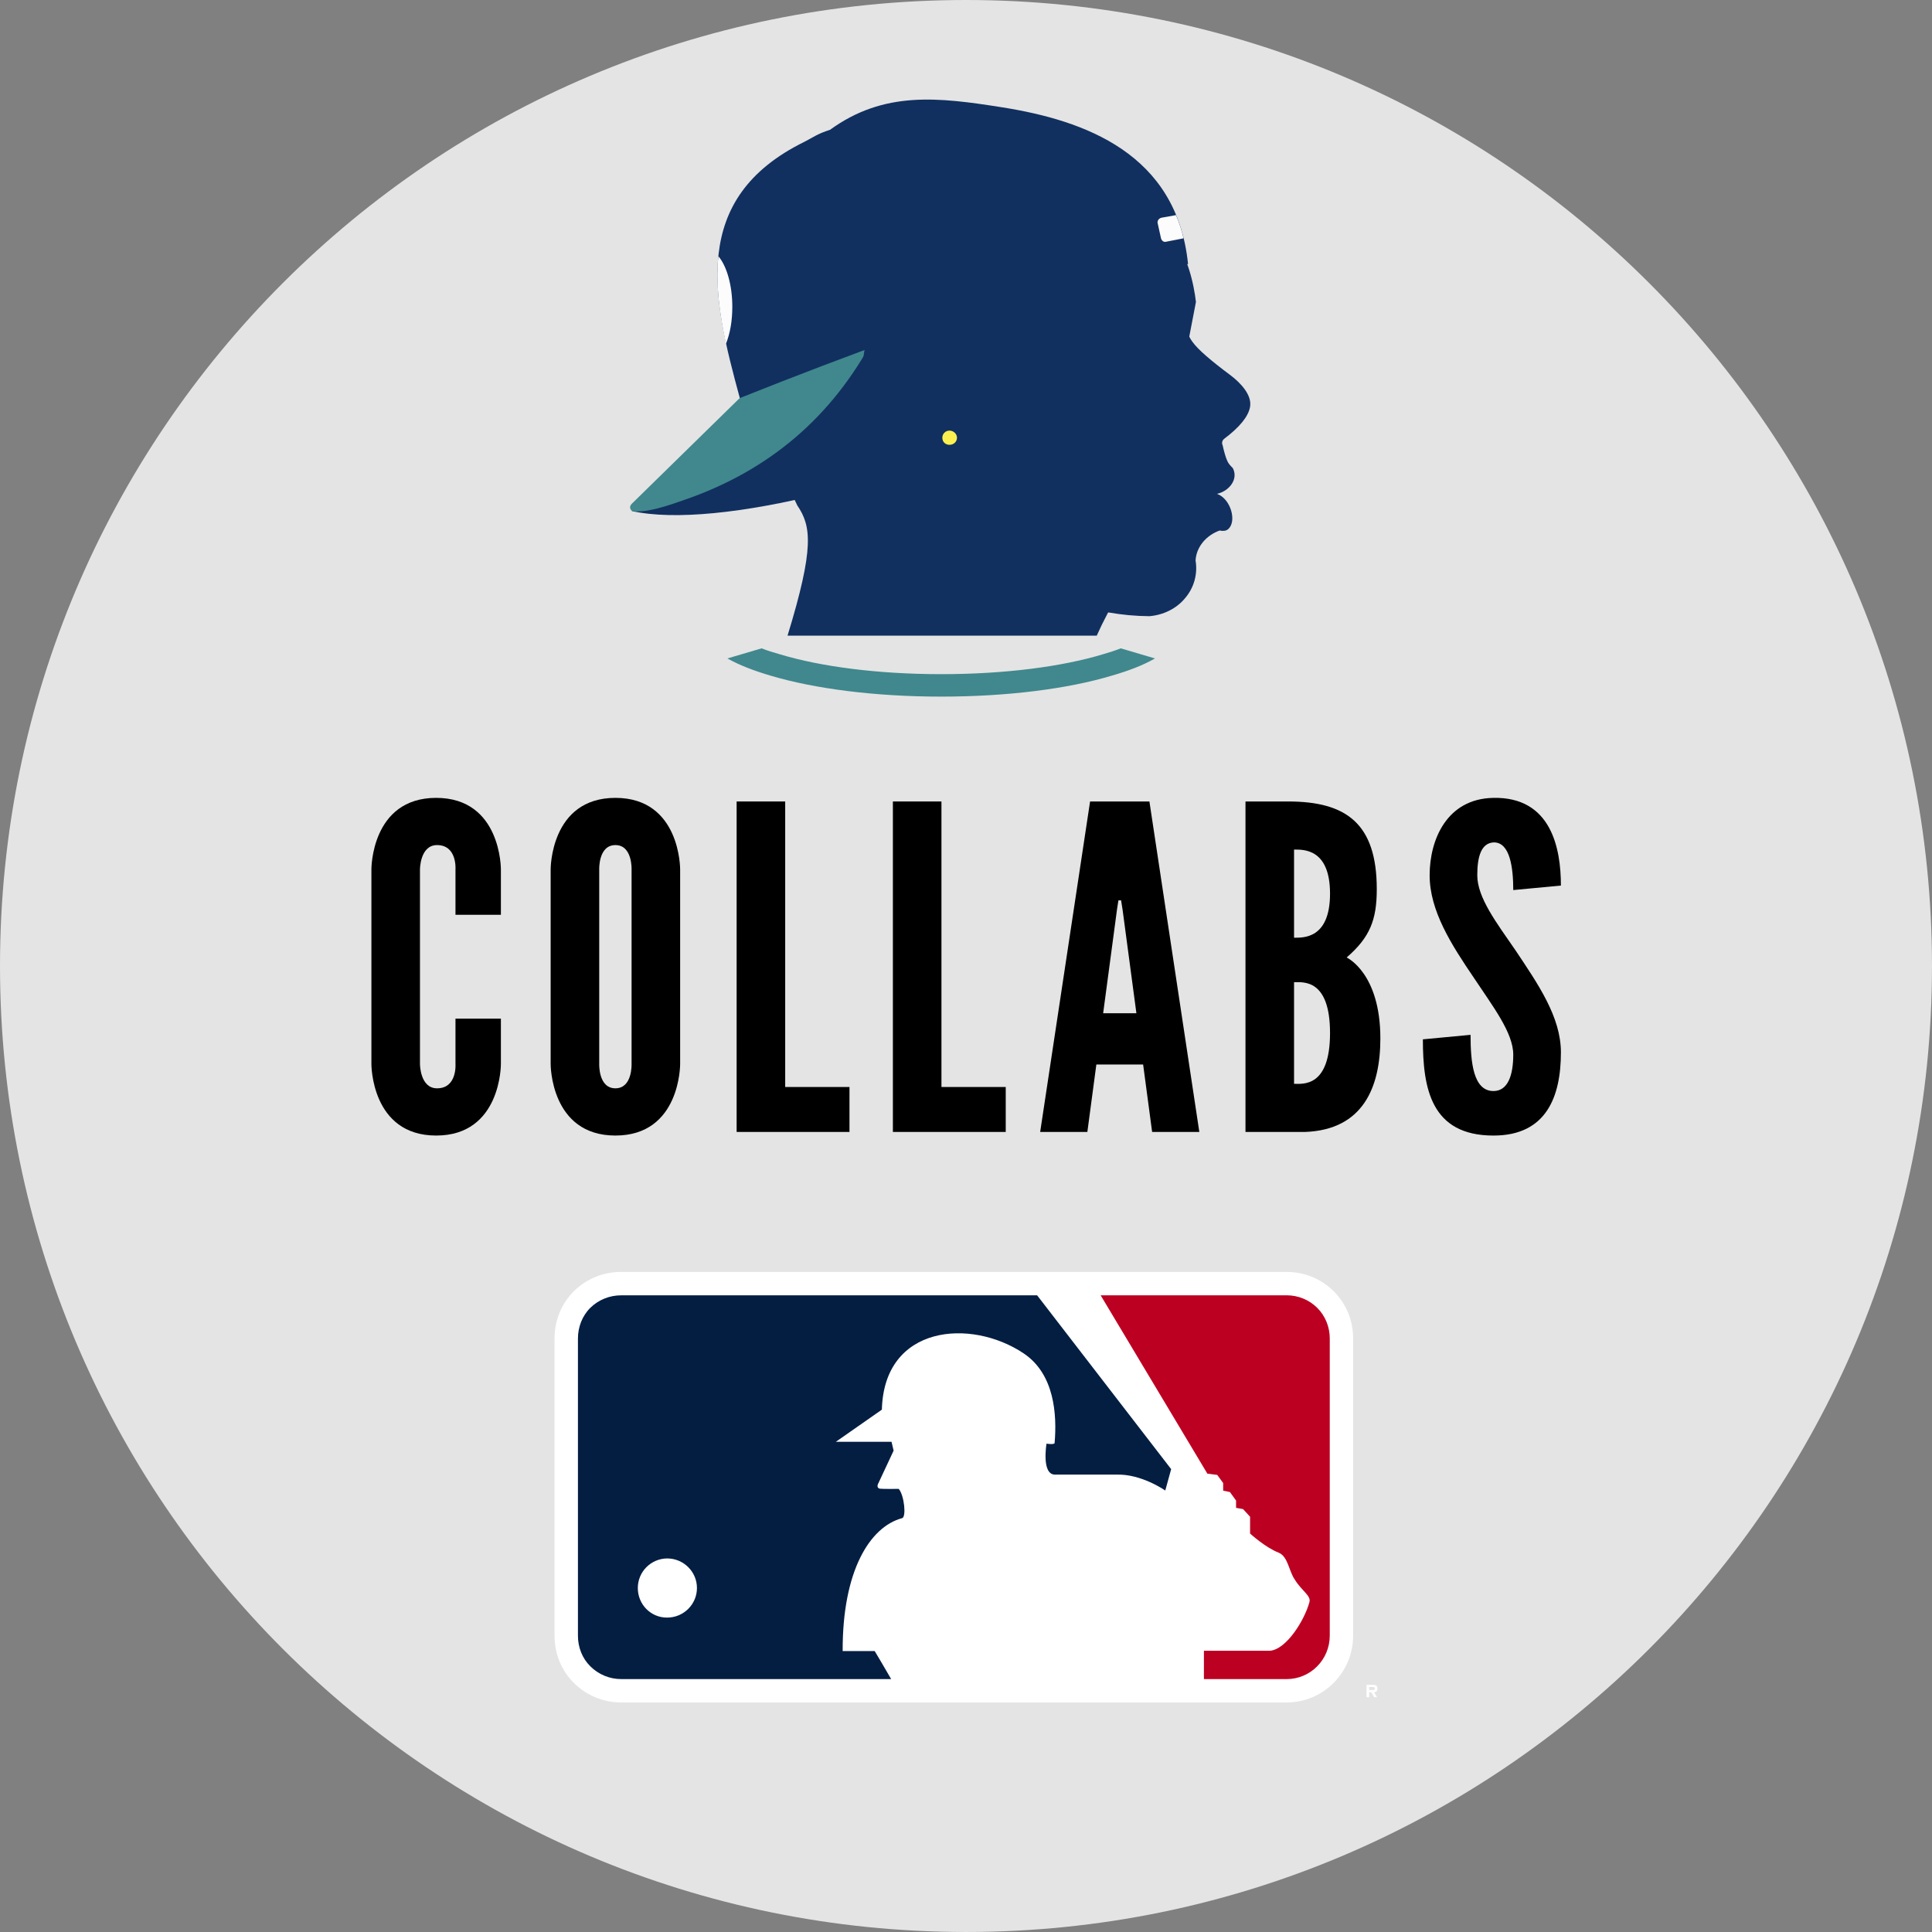 <svg viewBox="0 0 147.716 147.716" height="147.716" width="147.716" xmlns="http://www.w3.org/2000/svg" data-name="Layer 1" id="a">
  <rect x="0" y="0" width="147.716" height="147.716" fill="#808080" stroke="none"/>
  <path fill-rule="evenodd" fill="#e4e4e4" d="M73.857,0c40.791,0,73.858,33.067,73.858,73.857s-33.067,73.858-73.858,73.858S0,114.649,0,73.857,33.067,0,73.857,0"></path>
  <g>
    <path fill="#fff" d="M98.378,97.247h-50.887c-1.36,0-2.642.522-3.607,1.467-.961.957-1.485,2.243-1.485,3.632v22.71c0,1.39.525,2.673,1.477,3.617.968.961,2.252,1.493,3.615,1.493h50.886c2.802.001,5.081-2.292,5.081-5.112v-22.71c0-1.381-.529-2.667-1.488-3.621-.963-.953-2.238-1.475-3.593-1.475"></path>
    <path fill="#bc0022" d="M101.671,102.344c0-.879-.335-1.73-.962-2.353-.628-.621-1.464-.955-2.332-.955h-14.224l8.159,13.636.754.095.455.623v.582l.515.106.47.649v.56l.535.094.537.586v1.284s1.152,1.057,2.173,1.458c.722.278.799,1.423,1.233,2.043.541.895,1.288,1.253,1.128,1.755-.364,1.341-1.736,3.597-3.012,3.706h-5.052v2.166h6.328c1.823,0,3.294-1.488,3.294-3.326v-22.71Z"></path>
    <path fill="#041e42" d="M66.877,126.235h-2.449c-.022-6.108,2.062-9.489,4.54-10.16.339-.062.177-1.731-.253-2.24,0,0-1.201.018-1.453-.015-.314-.086-.096-.431-.096-.431l1.158-2.477-.159-.677h-4.256l3.517-2.457c.164-6.488,6.815-6.993,10.826-4.311,2.381,1.578,2.567,4.703,2.381,6.864-.031.14-.619.047-.619.047,0,0-.404,2.368.653,2.368h4.68c1.909-.075,3.747,1.215,3.747,1.215l.45-1.635-10.247-13.289h-31.806c-.879,0-1.722.334-2.357.956-.623.62-.946,1.473-.946,2.353v22.71c0,.89.324,1.728.946,2.345.635.631,1.478.977,2.357.977h20.645c-.504-.87-1.082-1.855-1.259-2.143"></path>
    <path fill="#fff" d="M48.766,121.416c0-1.235.99-2.246,2.241-2.262,1.261,0,2.28,1.017,2.28,2.262s-1.019,2.261-2.28,2.261c-1.252.009-2.241-1.01-2.241-2.261"></path>
    <path fill="#fff" d="M105.317,129.107c0-.255-.153-.292-.37-.292h-.466v.95h.202v-.378h.162l.219.378h.224l-.226-.378c.163-.011.254-.104.254-.28M104.949,129.216h-.267v-.232h.221c.096,0,.214,0,.214.105,0,.103-.055.127-.168.127Z"></path>
  </g>
  <g>
    <path fill-rule="evenodd" fill="#113060" d="M48.32,39.074c6.492,1.458,21.573-2.374,32.288-7.98l.431-14.388-32.72,22.369Z"></path>
    <path fill-rule="evenodd" fill="#113060" d="M91.41,23.084c-.861.83-.948,2.116-.23,3.061.403.571,1.437,1.458,2.902,2.545.718.544,1.666,1.488,1.494,2.432-.144.744-.805,1.544-1.982,2.432-.144.114-.201.314-.115.486.115.514.23.915.345,1.172.086.228.259.4.431.572.459.858-.288,1.774-1.207,1.974,1.062.372,1.551,2.145.832,2.718-.143.114-.373.143-.631.086-1.034.372-1.781,1.258-1.839,2.288.173,1.03-.115,2.088-.805,2.888-.66.801-1.665,1.288-2.728,1.374-4.194-.029-8.388-1.488-12.582-4.348l16.115-19.679Z"></path>
    <path fill-rule="evenodd" fill="#113060" d="M91.438,23.084c-.144-1.288-.689-3.862-1.78-4.634-13.645,2.203-22.838,6.122-27.29,9.039-3.161,1.658-4.165,4.032-3.017,7.122.489,1.516,1.034,2.86,1.609,4.034,1.063,1.572,1.322,3.203-.746,9.954h23.642c.976-2.203,2.356-4.405,3.935-6.551l3.648-18.964Z"></path>
    <path fill-rule="evenodd" fill="#40888d" d="M66.791,25.888c-3.189,6.006-8.015,10.126-14.536,12.356-1.062.372-2.815,1.002-3.935.83-.173-.172-.201-.344-.029-.544,6.952-6.808,10.428-10.212,10.428-10.212l8.072-2.431Z"></path>
    <path fill-rule="evenodd" fill="#113060" d="M56.565,30.435c17.436-6.951,28.726-10.327,34.271-10.241-.862-8.466-7.899-10.983-14.191-11.985-4.883-.772-9.048-1.287-13.185,1.716-.977.315-1.178.515-1.954.916-8.847,4.348-7.01,11.985-4.941,19.594"></path>
    <path fill-rule="evenodd" fill="#113060" d="M67.854,24.572c1.982-.687,4.769,1.086,6.206,4.004,1.465,2.889,1.005,5.807-.977,6.493-1.982.714-4.768-1.087-6.234-3.977-1.436-2.917-1.005-5.835,1.006-6.52"></path>
    <path fill-rule="evenodd" fill="#fcf050" d="M72.594,32.923c.316,0,.575.258.575.544,0,.314-.259.543-.575.543s-.546-.229-.546-.543c0-.286.229-.544.546-.544"></path>
    <path fill-rule="evenodd" fill="#fcfcfc" d="M90.491,18.221c-.143-.629-.345-1.229-.575-1.773l-1.121.2c-.201.057-.316.228-.287.4l.259,1.173c.057.201.229.315.402.258l1.322-.258Z"></path>
    <path fill-rule="evenodd" fill="#fcfcfc" d="M54.927,19.594c-.229,2.088.087,4.376.575,6.693.316-.773.489-1.745.489-2.832,0-1.659-.431-3.118-1.063-3.862"></path>
    <path fill-rule="evenodd" fill="#40888d" d="M55.616,50.343l2.614-.772c.43.172.89.314,1.407.458,3.131.944,7.497,1.516,12.324,1.516,4.855,0,9.221-.572,12.352-1.516.488-.143.948-.286,1.378-.458l2.615.772c-.891.515-2.011.944-3.304,1.316-3.333,1.002-7.958,1.602-13.042,1.602-5.056,0-9.681-.6-13.042-1.602-1.264-.372-2.385-.8-3.304-1.316"></path>
  </g>
  <g>
    <path d="M38.297,77.882v3.472s.036,5.467-4.949,5.467-4.951-5.467-4.951-5.467v-14.885s-.034-5.466,4.951-5.466,4.949,5.466,4.949,5.466v3.472h-3.472v-3.472s.137-1.856-1.409-1.856c-1.306,0-1.306,1.856-1.306,1.856v14.885s0,1.856,1.306,1.856c1.546,0,1.409-1.856,1.409-1.856v-3.472h3.472Z"></path>
    <path d="M47.053,86.821c-4.985,0-4.951-5.467-4.951-5.467v-14.885s-.034-5.466,4.951-5.466,4.949,5.466,4.949,5.466v14.885s.036,5.467-4.949,5.467ZM47.053,64.613c-1.308,0-1.238,1.856-1.238,1.856v14.885s-.07,1.856,1.238,1.856,1.236-1.856,1.236-1.856v-14.885s.07-1.856-1.236-1.856Z"></path>
    <path d="M56.321,61.279h3.713v21.83h4.915v3.437h-8.628v-25.267Z"></path>
    <path d="M68.268,61.279h3.713v21.83h4.915v3.437h-8.628v-25.267Z"></path>
    <path d="M79.529,86.546l3.816-25.267h4.537l3.816,25.267h-3.609l-.688-5.157h-3.576l-.688,5.157h-3.609ZM85.82,69.494l-.103-.653h-.205l-.103.653-1.065,7.976h2.542l-1.065-7.976Z"></path>
    <path d="M95.227,86.546v-25.267h3.265c4.434,0,6.773,1.684,6.773,6.703,0,2.338-.517,3.679-2.304,5.226,0,0,2.578,1.169,2.578,6.188,0,3.713-1.306,6.978-5.742,7.15h-4.571ZM98.94,64.957v6.738c.688,0,2.751.103,2.751-3.369s-2.063-3.369-2.751-3.369ZM98.94,75.098v7.769c.688,0,2.751.275,2.751-3.885s-2.063-3.885-2.751-3.885Z"></path>
    <path d="M114.154,61.004c4.468-.103,5.189,3.885,5.189,6.704l-3.643.344c0-1.686-.24-3.644-1.479-3.644-.962.034-1.272,1.065-1.272,2.509,0,1.719,1.479,3.644,2.922,5.741,1.719,2.579,3.472,5.088,3.472,7.804,0,3.369-1.099,6.36-5.155,6.36-4.778,0-5.398-3.61-5.398-7.357l3.645-.344c0,2.097.207,4.297,1.753,4.297,1.099,0,1.512-1.203,1.512-2.784,0-1.684-1.582-3.713-2.991-5.844-1.753-2.579-3.402-5.157-3.402-7.872,0-2.751,1.339-5.844,4.848-5.913Z"></path>
  </g>
</svg>